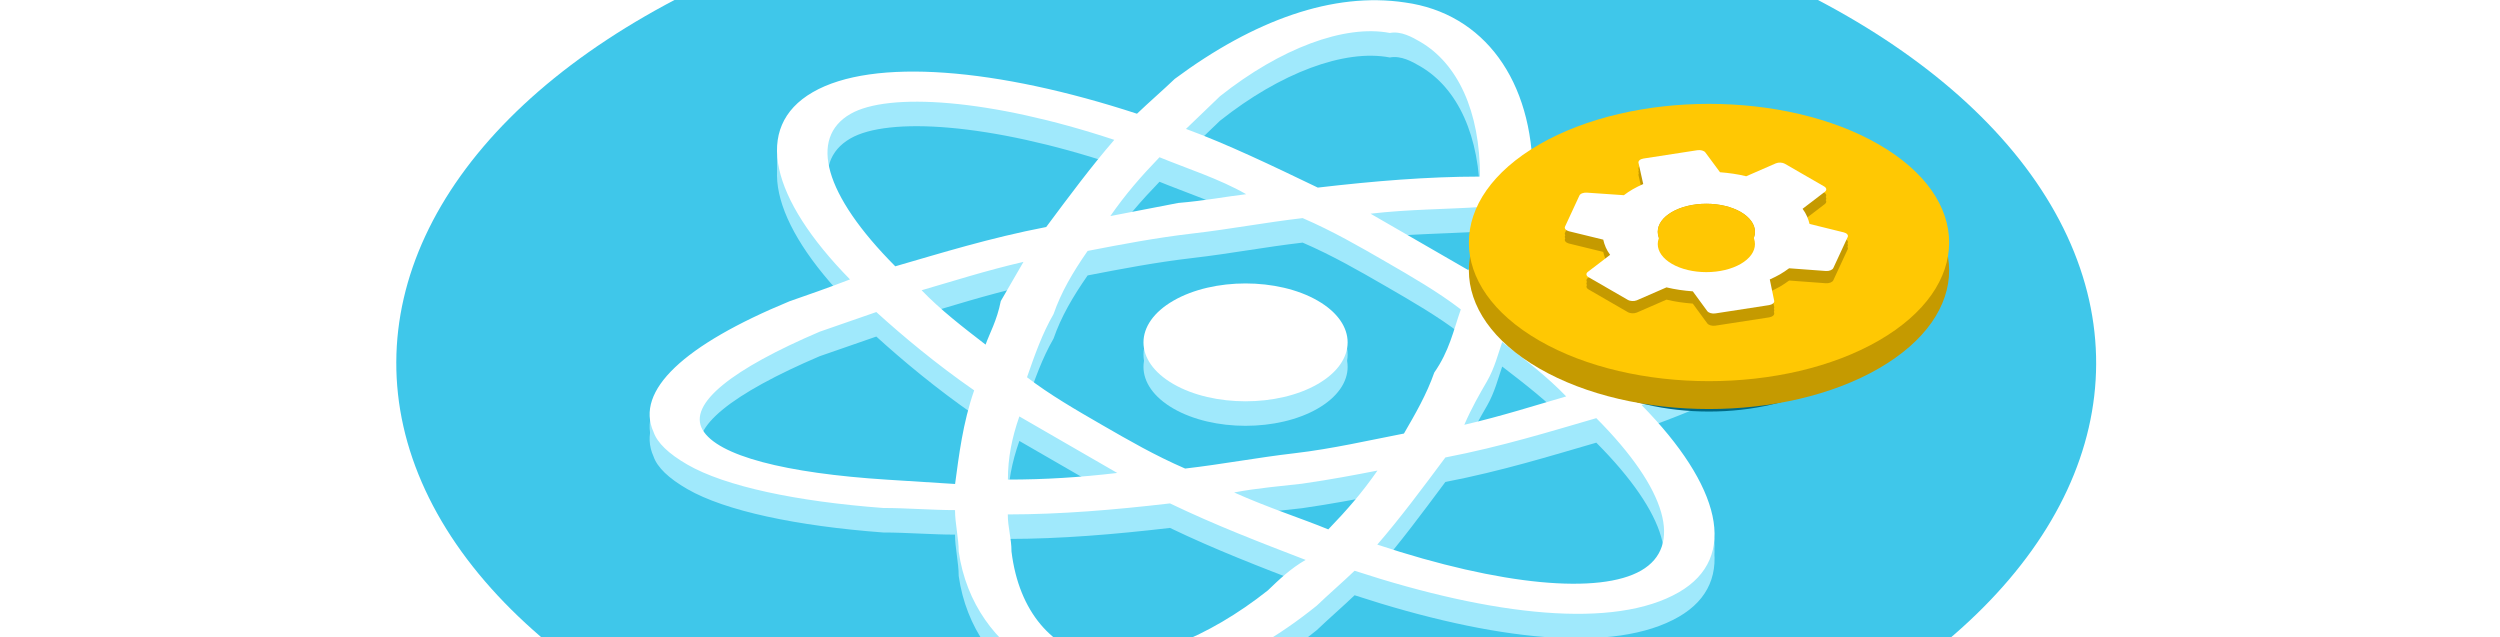 <svg width="204" height="52" viewBox="0 0 204 52" fill="none" xmlns="http://www.w3.org/2000/svg">
<g filter="url(#filter0_d_9835_147)">
<circle cx="56.628" cy="56.628" r="56.628" transform="matrix(0.866 0.5 -0.866 0.5 101.692 -27)" fill="#3FC7EA"/>
</g>
<path d="M95.748 32.338C99.001 34.216 104.274 34.216 107.527 32.338C110.78 30.46 110.78 27.415 107.527 25.537C104.274 23.659 99.001 23.659 95.748 25.537C92.495 27.415 92.495 30.46 95.748 32.338Z" fill="#A0E9FC"/>
<path d="M136.993 49.328C141.924 46.482 140.399 40.621 133.953 34.053C145.348 29.957 151.821 25.511 149.984 21.604C148.147 17.697 138.614 15.395 125.074 15.406C125.093 7.589 121.106 2.085 114.647 1.202C108.802 0.318 102.335 2.633 95.862 7.435C94.936 8.324 93.703 9.391 92.778 10.28C81.401 6.558 71.249 5.678 66.319 8.524C61.389 11.371 62.913 17.232 69.359 23.8C67.511 24.512 65.972 25.047 64.432 25.581C55.808 29.141 51.798 32.875 53.329 36.249C53.634 37.137 54.555 38.025 56.092 38.912C59.165 40.686 65.008 41.925 72.084 42.452C73.93 42.45 76.084 42.626 77.93 42.625C77.927 43.691 78.232 44.934 78.23 46C78.835 50.263 81.289 53.459 84.362 55.233C85.591 55.943 87.128 56.474 88.973 56.828C94.817 57.712 101.285 55.397 107.451 50.418C108.376 49.529 109.61 48.462 110.535 47.573C121.911 51.295 131.755 52.353 136.993 49.328ZM145.674 22.318C146.899 24.804 141.659 28.539 131.804 32.1C129.655 30.148 126.891 27.84 123.819 25.711C124.748 23.045 125.062 20.38 125.376 18.07C134.3 17.886 141.067 18.946 144.139 20.72C144.754 21.075 145.676 21.607 145.674 22.318ZM105.635 37.984C102.557 38.341 99.786 38.877 96.708 39.234C94.249 38.17 92.098 36.928 89.947 35.687C87.796 34.445 85.645 33.203 83.802 31.783C84.422 30.006 85.042 28.229 85.969 26.63C86.588 24.852 87.516 23.253 88.751 21.475C91.521 20.94 94.292 20.405 97.37 20.047C100.448 19.689 103.218 19.154 106.296 18.797C108.755 19.86 110.906 21.102 113.057 22.344C115.208 23.586 117.359 24.828 119.202 26.248C118.582 28.025 118.271 29.624 117.036 31.401C116.416 33.178 115.489 34.778 114.562 36.377C111.791 36.913 108.713 37.626 105.635 37.984ZM112.401 39.399C111.166 41.177 109.931 42.599 108.389 44.199C106.237 43.313 103.47 42.427 100.704 41.185C102.551 40.828 104.705 40.649 106.244 40.47C108.707 40.113 110.554 39.756 112.401 39.399ZM82.244 40.134C82.248 38.358 82.56 36.758 83.179 34.981C84.408 35.691 85.945 36.578 87.174 37.288C88.71 38.175 89.939 38.885 91.169 39.594C88.091 39.952 85.321 40.132 82.244 40.134ZM80.424 29.121C78.581 27.701 76.738 26.282 75.204 24.684C77.667 23.971 80.439 23.081 83.517 22.368C82.899 23.434 82.281 24.501 81.663 25.567C81.352 27.166 80.734 28.233 80.424 29.121ZM90.604 18.631C91.839 16.854 93.073 15.432 94.615 13.832C96.767 14.718 99.534 15.604 101.685 16.846C100.146 17.025 98.299 17.382 96.145 17.561C94.298 17.918 92.451 18.274 90.604 18.631ZM120.761 17.897C120.449 19.496 120.445 21.272 119.825 23.049C118.596 22.34 117.06 21.453 115.83 20.743C114.294 19.856 113.065 19.146 111.836 18.437C114.914 18.079 117.991 18.076 120.761 17.897ZM121.342 32.108C121.96 31.042 122.271 29.798 122.58 28.91C124.423 30.329 126.266 31.749 127.801 33.347C125.337 34.059 122.566 34.95 119.487 35.663C120.106 34.241 120.724 33.175 121.342 32.108ZM99.551 8.853C104.483 4.941 109.719 2.982 113.41 3.69C114.333 3.512 115.255 4.044 115.87 4.399C118.942 6.173 120.779 10.08 120.767 15.409C116.459 15.413 112.15 15.772 107.533 16.308C103.845 14.535 100.157 12.761 96.775 11.52C97.7 10.631 98.625 9.742 99.551 8.853ZM69.392 10.299C72.473 8.52 80.78 9.046 90.926 12.413C89.075 14.546 87.223 17.035 85.371 19.524C80.753 20.416 76.749 21.663 73.055 22.731C67.222 16.873 66.002 12.255 69.392 10.299ZM72.397 40.142C64.091 39.616 58.555 38.199 57.329 36.068C56.104 33.937 59.803 31.092 66.888 28.066C68.427 27.532 69.967 26.998 71.507 26.463C73.656 28.416 76.42 30.723 79.492 32.853C78.562 35.518 78.248 38.183 77.935 40.493C76.09 40.139 74.243 40.141 72.397 40.142ZM103.454 49.178C98.521 53.09 93.285 55.048 89.594 54.696C85.903 53.988 83.141 50.97 82.537 45.996C82.54 44.931 82.234 44.043 82.237 42.977C86.545 42.973 90.854 42.614 95.471 42.078C99.159 43.851 102.848 45.27 106.537 46.688C105.304 47.4 104.379 48.289 103.454 49.178ZM112.386 45.44C114.238 43.306 116.09 40.818 117.942 38.329C122.56 37.437 126.563 36.19 130.258 35.121C136.09 40.979 137.31 45.597 133.921 47.554C130.531 49.511 122.533 48.807 112.386 45.44Z" fill="#A0E9FC"/>
<path d="M95.748 33.338C99.001 35.216 104.274 35.216 107.527 33.338C110.78 31.46 110.78 28.415 107.527 26.537C104.274 24.659 99.001 24.659 95.748 26.537C92.495 28.415 92.495 31.46 95.748 33.338Z" fill="#A0E9FC"/>
<path d="M136.993 50.328C141.924 47.482 140.399 41.621 133.953 35.053C145.348 30.957 151.821 26.511 149.984 22.604C148.147 18.697 138.614 16.395 125.074 16.406C125.093 8.589 121.106 3.085 114.647 2.202C108.802 1.318 102.335 3.633 95.862 8.435C94.936 9.324 93.703 10.391 92.778 11.28C81.401 7.558 71.249 6.678 66.319 9.524C61.389 12.371 62.913 18.232 69.359 24.8C67.511 25.512 65.972 26.047 64.432 26.581C55.808 30.141 51.798 33.875 53.329 37.249C53.634 38.137 54.555 39.025 56.092 39.912C59.165 41.686 65.008 42.925 72.084 43.452C73.93 43.45 76.084 43.626 77.93 43.625C77.927 44.691 78.232 45.934 78.23 47C78.835 51.263 81.289 54.459 84.362 56.233C85.591 56.943 87.128 57.474 88.973 57.828C94.817 58.712 101.285 56.397 107.451 51.418C108.376 50.529 109.61 49.462 110.535 48.573C121.911 52.295 131.755 53.353 136.993 50.328ZM145.674 23.318C146.899 25.804 141.659 29.539 131.804 33.1C129.655 31.148 126.891 28.84 123.819 26.711C124.748 24.045 125.062 21.38 125.376 19.07C134.3 18.886 141.067 19.946 144.139 21.72C144.754 22.075 145.676 22.607 145.674 23.318ZM105.635 38.984C102.557 39.341 99.786 39.877 96.708 40.234C94.249 39.17 92.098 37.928 89.947 36.687C87.796 35.445 85.645 34.203 83.802 32.783C84.422 31.006 85.042 29.229 85.969 27.63C86.588 25.852 87.516 24.253 88.751 22.475C91.521 21.94 94.292 21.405 97.37 21.047C100.448 20.689 103.218 20.154 106.296 19.797C108.755 20.86 110.906 22.102 113.057 23.344C115.208 24.586 117.359 25.828 119.202 27.248C118.582 29.025 118.271 30.624 117.036 32.401C116.416 34.178 115.489 35.778 114.562 37.377C111.791 37.913 108.713 38.626 105.635 38.984ZM112.401 40.399C111.166 42.177 109.931 43.599 108.389 45.199C106.237 44.313 103.47 43.427 100.704 42.185C102.551 41.828 104.705 41.649 106.244 41.47C108.707 41.113 110.554 40.756 112.401 40.399ZM82.244 41.134C82.248 39.358 82.56 37.758 83.179 35.981C84.408 36.691 85.945 37.578 87.174 38.288C88.71 39.175 89.939 39.885 91.169 40.594C88.091 40.952 85.321 41.132 82.244 41.134ZM80.424 30.121C78.581 28.701 76.738 27.282 75.204 25.684C77.667 24.971 80.439 24.081 83.517 23.368C82.899 24.434 82.281 25.501 81.663 26.567C81.352 28.166 80.734 29.233 80.424 30.121ZM90.604 19.631C91.839 17.854 93.073 16.432 94.615 14.832C96.767 15.718 99.534 16.604 101.685 17.846C100.146 18.025 98.299 18.382 96.145 18.561C94.298 18.918 92.451 19.274 90.604 19.631ZM120.761 18.897C120.449 20.496 120.445 22.272 119.825 24.049C118.596 23.34 117.06 22.453 115.83 21.743C114.294 20.856 113.065 20.146 111.836 19.437C114.914 19.079 117.991 19.076 120.761 18.897ZM121.342 33.108C121.96 32.042 122.271 30.798 122.58 29.91C124.423 31.329 126.266 32.749 127.801 34.347C125.337 35.059 122.566 35.95 119.487 36.663C120.106 35.241 120.724 34.175 121.342 33.108ZM99.551 9.853C104.483 5.941 109.719 3.982 113.41 4.69C114.333 4.512 115.255 5.044 115.87 5.399C118.942 7.173 120.779 11.08 120.767 16.409C116.459 16.413 112.15 16.772 107.533 17.308C103.845 15.535 100.157 13.761 96.775 12.52C97.7 11.631 98.625 10.742 99.551 9.853ZM69.392 11.299C72.473 9.52 80.78 10.046 90.926 13.413C89.075 15.546 87.223 18.035 85.371 20.524C80.753 21.416 76.749 22.663 73.055 23.731C67.222 17.873 66.002 13.255 69.392 11.299ZM72.397 41.142C64.091 40.616 58.555 39.199 57.329 37.068C56.104 34.937 59.803 32.092 66.888 29.066C68.427 28.532 69.967 27.998 71.507 27.463C73.656 29.416 76.42 31.723 79.492 33.853C78.562 36.518 78.248 39.183 77.935 41.493C76.09 41.139 74.243 41.141 72.397 41.142ZM103.454 50.178C98.521 54.09 93.285 56.048 89.594 55.696C85.903 54.988 83.141 51.97 82.537 46.996C82.54 45.931 82.234 45.043 82.237 43.977C86.545 43.973 90.854 43.614 95.471 43.078C99.159 44.851 102.848 46.27 106.537 47.688C105.304 48.4 104.379 49.289 103.454 50.178ZM112.386 46.44C114.238 44.306 116.09 41.818 117.942 39.329C122.56 38.437 126.563 37.19 130.258 36.121C136.09 41.979 137.31 46.597 133.921 48.554C130.531 50.511 122.533 49.807 112.386 46.44Z" fill="#A0E9FC"/>
<path d="M95.748 31.338C99.001 33.216 104.274 33.216 107.527 31.338C110.78 29.46 110.78 26.415 107.527 24.537C104.274 22.659 99.001 22.659 95.748 24.537C92.495 26.415 92.495 29.46 95.748 31.338Z" fill="white"/>
<path d="M136.994 48.328C141.924 45.482 140.399 39.621 133.953 33.053C145.348 28.957 151.821 24.511 149.984 20.604C148.147 16.697 138.614 14.395 125.074 14.406C125.093 6.589 121.106 1.085 114.647 0.202C108.802 -0.682 102.335 1.633 95.862 6.435C94.936 7.324 93.703 8.391 92.778 9.28C81.401 5.558 71.249 4.678 66.319 7.524C61.389 10.371 62.913 16.232 69.36 22.8C67.511 23.512 65.972 24.047 64.432 24.581C55.808 28.141 51.798 31.875 53.329 35.249C53.634 36.137 54.556 37.025 56.092 37.912C59.165 39.686 65.008 40.925 72.084 41.452C73.93 41.45 76.084 41.626 77.93 41.625C77.927 42.691 78.232 43.934 78.23 45C78.835 49.263 81.289 52.459 84.362 54.233C85.591 54.943 87.128 55.474 88.973 55.828C94.817 56.712 101.285 54.397 107.451 49.418C108.376 48.529 109.61 47.462 110.535 46.573C121.911 50.295 131.755 51.353 136.994 48.328ZM145.674 21.318C146.899 23.804 141.659 27.539 131.804 31.1C129.655 29.148 126.891 26.84 123.819 24.711C124.748 22.045 125.063 19.38 125.376 17.07C134.3 16.886 141.067 17.946 144.139 19.72C144.754 20.075 145.676 20.607 145.674 21.318ZM105.635 36.984C102.557 37.341 99.786 37.877 96.708 38.234C94.249 37.17 92.098 35.928 89.947 34.687C87.796 33.445 85.645 32.203 83.803 30.783C84.422 29.006 85.042 27.229 85.969 25.63C86.588 23.852 87.516 22.253 88.751 20.475C91.521 19.94 94.292 19.405 97.37 19.047C100.448 18.689 103.218 18.154 106.296 17.797C108.755 18.86 110.906 20.102 113.057 21.344C115.208 22.586 117.359 23.828 119.202 25.248C118.582 27.025 118.271 28.624 117.036 30.401C116.416 32.178 115.489 33.778 114.562 35.377C111.791 35.913 108.713 36.626 105.635 36.984ZM112.401 38.399C111.166 40.177 109.932 41.599 108.389 43.199C106.237 42.313 103.47 41.427 100.704 40.185C102.551 39.828 104.705 39.649 106.244 39.47C108.707 39.113 110.554 38.756 112.401 38.399ZM82.244 39.134C82.248 37.358 82.56 35.758 83.179 33.981C84.409 34.691 85.945 35.578 87.174 36.288C88.71 37.175 89.939 37.885 91.169 38.594C88.091 38.952 85.321 39.132 82.244 39.134ZM80.424 28.121C78.581 26.701 76.739 25.282 75.204 23.684C77.667 22.971 80.439 22.081 83.517 21.368C82.9 22.434 82.281 23.501 81.664 24.567C81.352 26.166 80.734 27.233 80.424 28.121ZM90.604 17.631C91.839 15.854 93.073 14.432 94.615 12.832C96.767 13.718 99.534 14.604 101.685 15.846C100.146 16.025 98.299 16.382 96.145 16.561C94.298 16.918 92.451 17.274 90.604 17.631ZM120.761 16.897C120.449 18.496 120.445 20.272 119.825 22.049C118.596 21.34 117.06 20.453 115.83 19.743C114.294 18.856 113.065 18.146 111.836 17.437C114.914 17.079 117.991 17.076 120.761 16.897ZM121.342 31.108C121.96 30.042 122.271 28.798 122.58 27.91C124.423 29.329 126.266 30.749 127.801 32.347C125.337 33.059 122.566 33.95 119.487 34.663C120.106 33.241 120.724 32.175 121.342 31.108ZM99.551 7.853C104.483 3.941 109.719 1.982 113.41 2.69C114.333 2.512 115.255 3.044 115.87 3.399C118.942 5.173 120.779 9.08 120.767 14.409C116.459 14.413 112.15 14.772 107.533 15.308C103.845 13.535 100.157 11.761 96.775 10.52C97.7 9.631 98.625 8.742 99.551 7.853ZM69.392 9.299C72.473 7.52 80.78 8.046 90.926 11.413C89.075 13.546 87.223 16.035 85.371 18.524C80.753 19.416 76.749 20.663 73.055 21.731C67.222 15.873 66.002 11.255 69.392 9.299ZM72.397 39.142C64.091 38.616 58.555 37.199 57.329 35.068C56.104 32.937 59.803 30.092 66.888 27.066C68.427 26.532 69.967 25.998 71.507 25.463C73.656 27.416 76.42 29.723 79.492 31.853C78.562 34.518 78.248 37.183 77.935 39.493C72.397 39.142 74.183 39.255 72.397 39.142ZM103.454 48.178C98.521 52.09 93.285 54.048 89.594 53.696C85.903 52.988 83.141 49.97 82.537 44.996C82.54 43.931 82.235 43.043 82.237 41.977C86.545 41.973 90.854 41.614 95.471 41.078C99.159 42.851 102.848 44.27 106.537 45.688C105.304 46.4 104.379 47.289 103.454 48.178ZM112.386 44.44C114.238 42.306 116.09 39.818 117.942 37.329C122.56 36.437 126.563 35.19 130.258 34.121C136.09 39.979 137.31 44.597 133.921 46.554C130.531 48.511 122.533 47.807 112.386 44.44Z" fill="white"/>
<g filter="url(#filter1_f_9835_147)">
<circle cx="11.137" cy="11.137" r="11.137" transform="matrix(0.866 0.5 -0.866 0.5 139.455 14.571)" fill="#006984"/>
</g>
<circle cx="16" cy="16" r="16" transform="matrix(0.866 0.5 -0.866 0.5 139.455 6.063)" fill="#C59A00"/>
<circle cx="16" cy="16" r="16" transform="matrix(0.866 0.5 -0.866 0.5 139.455 3.789)" fill="#FFC803"/>
<path fill-rule="evenodd" clip-rule="evenodd" d="M144.751 25.182C144.776 25.139 144.785 25.093 144.775 25.046L144.509 23.76C144.764 23.643 145.012 23.522 145.248 23.386C145.512 23.233 145.753 23.067 145.993 22.891L148.99 23.113C149.262 23.132 149.519 23.03 149.599 22.872L150.769 20.347C150.805 20.275 150.795 20.201 150.75 20.137L150.769 20.097C150.805 20.025 150.795 19.951 150.75 19.887L150.769 19.847C150.849 19.689 150.705 19.523 150.456 19.463L147.66 18.773C147.584 18.467 147.479 18.168 147.309 17.871L148.918 16.641C149.033 16.548 149.053 16.428 148.981 16.325C149.037 16.245 149.037 16.155 148.981 16.075C149.066 15.955 149.022 15.812 148.854 15.715L145.649 13.865C145.448 13.749 145.136 13.735 144.911 13.828L142.491 14.883C141.786 14.707 141.081 14.614 140.352 14.554L139.158 12.94C139.054 12.796 138.765 12.713 138.493 12.759L134.118 13.435C133.838 13.476 133.669 13.629 133.701 13.786L133.726 13.896C133.701 13.94 133.692 13.988 133.701 14.036L133.726 14.146C133.701 14.19 133.692 14.238 133.701 14.286L133.985 15.563C133.718 15.686 133.464 15.811 133.229 15.947C132.964 16.099 132.732 16.261 132.507 16.428L129.487 16.22C129.214 16.201 128.95 16.298 128.878 16.46L127.708 18.986C127.672 19.057 127.683 19.129 127.728 19.192L127.708 19.236C127.672 19.307 127.683 19.379 127.728 19.442L127.708 19.486C127.628 19.643 127.78 19.805 128.02 19.87L130.825 20.555C130.895 20.864 130.999 21.164 131.167 21.462L129.559 22.692C129.443 22.785 129.424 22.904 129.496 23.007C129.439 23.087 129.44 23.177 129.496 23.257C129.411 23.377 129.454 23.52 129.623 23.617L132.828 25.468C133.028 25.584 133.341 25.597 133.565 25.505L135.985 24.45C136.698 24.621 137.395 24.718 138.132 24.774L139.318 26.393C139.431 26.532 139.711 26.62 139.983 26.573L144.358 25.898C144.631 25.852 144.807 25.704 144.775 25.546L144.751 25.432C144.776 25.389 144.785 25.343 144.775 25.296L144.751 25.182ZM135.296 19.666C135.394 20.182 135.793 20.665 136.434 21.035C137.178 21.465 138.186 21.706 139.238 21.706C140.29 21.706 141.299 21.465 142.043 21.035C142.684 20.665 143.083 20.182 143.181 19.666C143.083 19.151 142.684 18.667 142.043 18.297C141.299 17.868 140.29 17.626 139.238 17.626C138.186 17.626 137.178 17.868 136.434 18.297C135.793 18.667 135.394 19.151 135.296 19.666Z" fill="#C59A00"/>
<path d="M136.434 20.535C135.69 20.106 135.272 19.524 135.272 18.916C135.272 18.309 135.69 17.727 136.434 17.297C137.178 16.868 138.186 16.627 139.238 16.627C140.29 16.627 141.299 16.868 142.043 17.297C142.787 17.727 143.205 18.309 143.205 18.916C143.205 19.524 142.787 20.106 142.043 20.535C141.299 20.965 140.29 21.206 139.238 21.206C138.186 21.206 137.178 20.965 136.434 20.535ZM144.415 22.802C144.703 22.673 144.984 22.539 145.248 22.386C145.512 22.233 145.753 22.067 145.993 21.891L148.99 22.113C149.262 22.132 149.519 22.03 149.599 21.872L150.769 19.347C150.849 19.189 150.705 19.023 150.456 18.963L147.66 18.273C147.556 17.852 147.395 17.445 147.091 17.038L148.918 15.641C149.078 15.511 149.054 15.331 148.854 15.215L145.649 13.365C145.448 13.249 145.136 13.235 144.911 13.328L142.492 14.383C141.786 14.207 141.081 14.114 140.352 14.054L139.158 12.44C139.054 12.296 138.766 12.213 138.493 12.259L134.118 12.935C133.838 12.976 133.669 13.129 133.701 13.286L134.086 15.016C133.782 15.155 133.493 15.294 133.229 15.447C132.964 15.599 132.732 15.761 132.508 15.928L129.487 15.72C129.214 15.701 128.95 15.798 128.878 15.96L127.708 18.486C127.628 18.643 127.78 18.805 128.02 18.87L130.825 19.555C130.921 19.98 131.081 20.387 131.386 20.795L129.559 22.192C129.399 22.321 129.423 22.502 129.623 22.617L132.828 24.468C133.028 24.584 133.341 24.597 133.565 24.505L135.985 23.45C136.698 23.621 137.395 23.718 138.133 23.774L139.318 25.393C139.431 25.532 139.711 25.62 139.984 25.573L144.359 24.898C144.631 24.852 144.807 24.704 144.775 24.547L144.415 22.802Z" fill="white"/>
<path d="M136.434 20.535C135.69 20.106 135.272 19.524 135.272 18.916C135.272 18.309 135.69 17.727 136.434 17.297C137.178 16.868 138.186 16.627 139.238 16.627C140.29 16.627 141.299 16.868 142.043 17.297C142.787 17.727 143.205 18.309 143.205 18.916C143.205 19.524 142.787 20.106 142.043 20.535C141.299 20.965 140.29 21.206 139.238 21.206C138.186 21.206 137.178 20.965 136.434 20.535Z" fill="#FFC703"/>
<g filter="url(#filter2_i_9835_147)">
<path d="M136.434 20.535C135.69 20.106 135.272 19.524 135.272 18.916C135.272 18.309 135.69 17.727 136.434 17.297C137.178 16.868 138.186 16.627 139.238 16.627C140.29 16.627 141.299 16.868 142.043 17.297C142.787 17.727 143.205 18.309 143.205 18.916C143.205 19.524 142.787 20.106 142.043 20.535C141.299 20.965 140.29 21.206 139.238 21.206C138.186 21.206 137.178 20.965 136.434 20.535Z" fill="#FFC703"/>
</g>
<defs>
<filter id="filter0_d_9835_147" x="0.338" y="-42.414" width="202.709" height="144.084" filterUnits="userSpaceOnUse" color-interpolation-filters="sRGB">
<feFlood flood-opacity="0" result="BackgroundImageFix"/>
<feColorMatrix in="SourceAlpha" type="matrix" values="0 0 0 0 0 0 0 0 0 0 0 0 0 0 0 0 0 0 127 0" result="hardAlpha"/>
<feOffset/>
<feGaussianBlur stdDeviation="16"/>
<feComposite in2="hardAlpha" operator="out"/>
<feColorMatrix type="matrix" values="0 0 0 0 0 0 0 0 0 0.714 0 0 0 0 0.898 0 0 0 1 0"/>
<feBlend mode="normal" in2="BackgroundImageFix" result="effect1_dropShadow_9835_147"/>
<feBlend mode="normal" in="SourceGraphic" in2="effect1_dropShadow_9835_147" result="shape"/>
</filter>
<filter id="filter1_f_9835_147" x="115.816" y="7.833" width="47.279" height="35.75" filterUnits="userSpaceOnUse" color-interpolation-filters="sRGB">
<feFlood flood-opacity="0" result="BackgroundImageFix"/>
<feBlend mode="normal" in="SourceGraphic" in2="BackgroundImageFix" result="shape"/>
<feGaussianBlur stdDeviation="5" result="effect1_foregroundBlur_9835_147"/>
</filter>
<filter id="filter2_i_9835_147" x="135.272" y="16.627" width="7.932" height="4.58" filterUnits="userSpaceOnUse" color-interpolation-filters="sRGB">
<feFlood flood-opacity="0" result="BackgroundImageFix"/>
<feBlend mode="normal" in="SourceGraphic" in2="BackgroundImageFix" result="shape"/>
<feColorMatrix in="SourceAlpha" type="matrix" values="0 0 0 0 0 0 0 0 0 0 0 0 0 0 0 0 0 0 127 0" result="hardAlpha"/>
<feOffset dy="1"/>
<feComposite in2="hardAlpha" operator="arithmetic" k2="-1" k3="1"/>
<feColorMatrix type="matrix" values="0 0 0 0 0 0 0 0 0 0 0 0 0 0 0 0 0 0 0.25 0"/>
<feBlend mode="normal" in2="shape" result="effect1_innerShadow_9835_147"/>
</filter>
</defs>
</svg>
